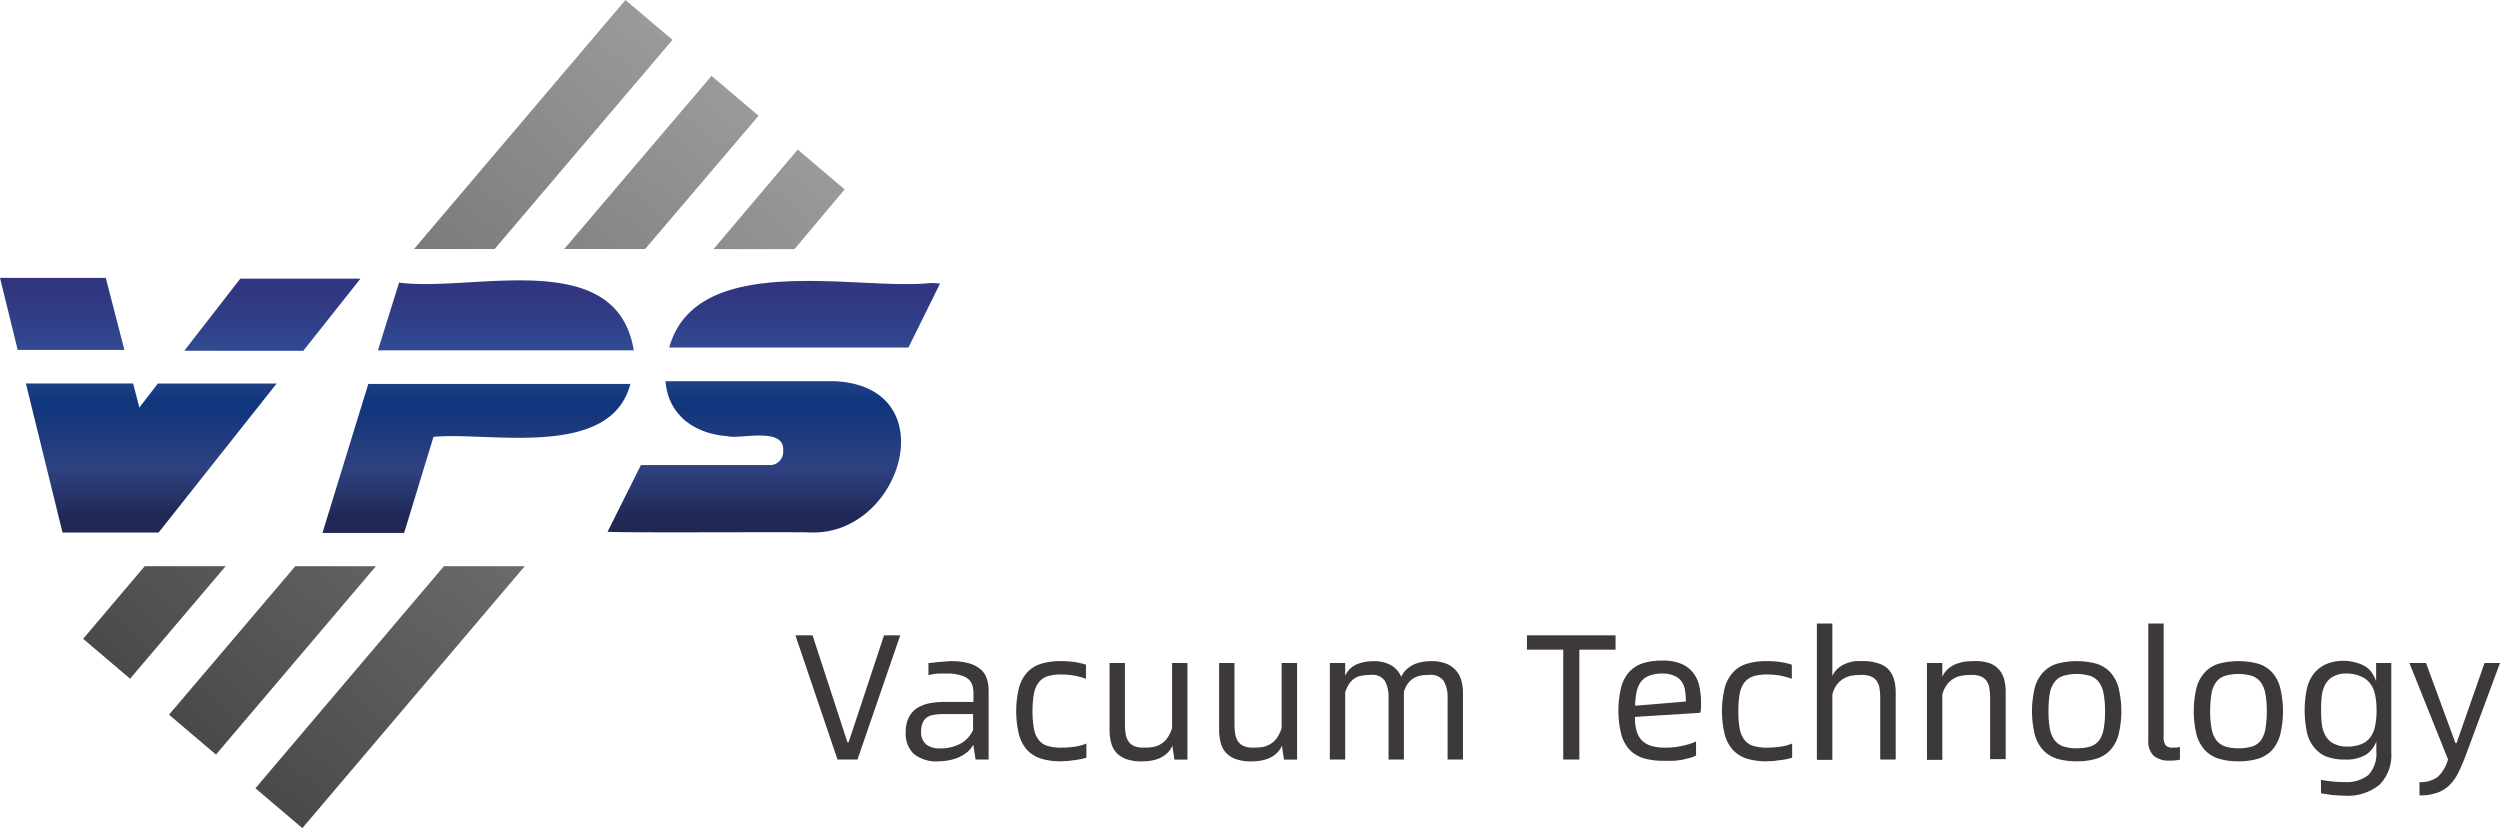 <svg xmlns="http://www.w3.org/2000/svg" xmlns:xlink="http://www.w3.org/1999/xlink" viewBox="0 0 237.55 78.69"><defs><style>.cls-1{fill:url(#未命名的渐变_21);}.cls-2{fill:url(#未命名的渐变_19);}.cls-3{fill:#3d383a;}</style><linearGradient id="未命名的渐变_21" x1="71.11" y1="7.38" x2="15.35" y2="73.32" gradientUnits="userSpaceOnUse"><stop offset="0" stop-color="#9b9c9e"/><stop offset="1" stop-color="#464543"/></linearGradient><linearGradient id="未命名的渐变_19" x1="44.68" y1="28.04" x2="44.68" y2="49.14" gradientUnits="userSpaceOnUse"><stop offset="0" stop-color="#313680"/><stop offset="0.28" stop-color="#304d94"/><stop offset="0.49" stop-color="#10357c"/><stop offset="0.78" stop-color="#2f4180"/><stop offset="1" stop-color="#202955"/></linearGradient></defs><g id="图层_2" data-name="图层 2"><g id="图层_1-2" data-name="图层 1"><path class="cls-1" d="M67.61,7.21l-14,16.45h7.69L72.08,11Zm8.19,7-8,9.46h7.69L80.26,18ZM63.9,3.79,59.43,0,39.34,23.66H47ZM24.27,74.9l4.46,3.79L49.86,53.8H42.18ZM13.75,53.8,7.9,60.7l4.46,3.79L21.44,53.8Zm14.31,0-12,14.11,4.46,3.79,15.2-17.9Z"/><path class="cls-2" d="M79.24,36.22h-16c.23,3.1,2.61,5,5.93,5.23v0c1.09.32,5.41-.95,5.25,1.37a1.27,1.27,0,0,1-1.12,1.37H60.9l-3.17,6.34c1.36.11,17.37,0,19.19.06C85.72,51,90,36.65,79.24,36.22Zm9.2-9.33c-6.84.76-22.26-3.16-24.85,6.13H86.32l3-6.07A6.84,6.84,0,0,0,88.44,26.89Zm-50.53,0-2,6.4H60.22C58.59,23.31,44.86,27.8,37.91,26.85Zm22,9.59H35c-.57,1.83-3.73,12.11-4.36,14.16h7.76l2.79-9.13C46.46,41,58.06,43.71,59.91,36.44Zm-37.08-10-5.32,6.85H28.82l5.43-6.85ZM13.24,38.73l-.59-2.29H2.46L5.94,50.6h9.13L26.29,36.44H15ZM10.05,26.4H0l1.68,6.85H11.82Z"/><path class="cls-3" d="M75.58,60.37h1.63l3.32,10.18h.1L84,60.37h1.54l-4.06,11.8h-1.9Z"/><path class="cls-3" d="M90.29,62.82a6.41,6.41,0,0,1,1.79.21,2.9,2.9,0,0,1,1.12.59,2,2,0,0,1,.58.9,3.79,3.79,0,0,1,.16,1.14v6.51H92.7l-.22-1.4a2.65,2.65,0,0,1-.54.67,3.82,3.82,0,0,1-.78.49,4,4,0,0,1-.94.3,5.05,5.05,0,0,1-1,.11,3.42,3.42,0,0,1-2.41-.72,2.65,2.65,0,0,1-.75-2,3.21,3.21,0,0,1,.26-1.38,2.33,2.33,0,0,1,.74-.9,3.25,3.25,0,0,1,1.15-.49,6.74,6.74,0,0,1,1.48-.15h2.81v-.77a3.1,3.1,0,0,0-.09-.76,1.39,1.39,0,0,0-.34-.59,1.63,1.63,0,0,0-.69-.38A4,4,0,0,0,90.22,64c-.31,0-.64,0-1,0s-.7.09-1,.15V63c.34,0,.7-.08,1.06-.1Zm-1,8.29a4,4,0,0,0,2-.46,2.75,2.75,0,0,0,1.17-1.29V67.85h-2.7a5.75,5.75,0,0,0-1,.07,1.58,1.58,0,0,0-.7.26,1.17,1.17,0,0,0-.4.54,2.12,2.12,0,0,0-.14.86A1.51,1.51,0,0,0,88,70.73,2,2,0,0,0,89.33,71.11Z"/><path class="cls-3" d="M100.76,72.34A6.58,6.58,0,0,1,99,72.11a3.21,3.21,0,0,1-1.34-.78,3.6,3.6,0,0,1-.82-1.47,9.46,9.46,0,0,1,0-4.57,3.56,3.56,0,0,1,.82-1.46A3,3,0,0,1,99,63.05a6.22,6.22,0,0,1,1.81-.23,8.28,8.28,0,0,1,1.38.1,6.3,6.3,0,0,1,1,.24V64.5a7.12,7.12,0,0,0-1.08-.3,7.33,7.33,0,0,0-1.3-.11,4.15,4.15,0,0,0-1.27.17,1.75,1.75,0,0,0-.83.57,2.4,2.4,0,0,0-.46,1.07,8.76,8.76,0,0,0-.14,1.69,8.53,8.53,0,0,0,.14,1.67,2.35,2.35,0,0,0,.46,1.06,1.59,1.59,0,0,0,.84.56,4.25,4.25,0,0,0,1.28.16,9.07,9.07,0,0,0,1.28-.09,4.47,4.47,0,0,0,1.12-.3V72l-.47.12-.61.11c-.22,0-.45.06-.68.08Z"/><path class="cls-3" d="M112.83,63v9.18h-1.24l-.19-1.33a2.11,2.11,0,0,1-.53.75,2.61,2.61,0,0,1-.7.45,3.75,3.75,0,0,1-.81.23,6.09,6.09,0,0,1-.85.07,4.57,4.57,0,0,1-1.5-.22,2.38,2.38,0,0,1-.94-.62,2.17,2.17,0,0,1-.49-.94,4.63,4.63,0,0,1-.15-1.22V63h1.46V68.8a6.45,6.45,0,0,0,.07.94,1.82,1.82,0,0,0,.27.71,1.24,1.24,0,0,0,.54.44,2.26,2.26,0,0,0,.89.15,5.83,5.83,0,0,0,.84-.05,2.14,2.14,0,0,0,1.38-.81,3.37,3.37,0,0,0,.49-1V63Z"/><path class="cls-3" d="M123.25,63v9.18H122l-.19-1.33a2.11,2.11,0,0,1-.53.75,2.61,2.61,0,0,1-.7.45,3.75,3.75,0,0,1-.81.23,6.09,6.09,0,0,1-.85.07,4.57,4.57,0,0,1-1.5-.22,2.38,2.38,0,0,1-.94-.62,2.17,2.17,0,0,1-.49-.94,4.63,4.63,0,0,1-.15-1.22V63h1.46V68.8a6.45,6.45,0,0,0,.07.94,1.82,1.82,0,0,0,.27.71,1.24,1.24,0,0,0,.54.44,2.26,2.26,0,0,0,.89.15,5.83,5.83,0,0,0,.84-.05,2.14,2.14,0,0,0,1.38-.81,3.37,3.37,0,0,0,.49-1V63Z"/><path class="cls-3" d="M136,62.82a3.75,3.75,0,0,1,1.37.22,2.39,2.39,0,0,1,1.47,1.57,4.23,4.23,0,0,1,.17,1.22v6.34h-1.46V66.35a3.06,3.06,0,0,0-.37-1.65,1.53,1.53,0,0,0-1.4-.57,4.72,4.72,0,0,0-.77.06,2.22,2.22,0,0,0-.68.25,1.91,1.91,0,0,0-.54.49,2.55,2.55,0,0,0-.39.81v6.43h-1.46V66.35a3.26,3.26,0,0,0-.34-1.64,1.43,1.43,0,0,0-1.35-.58,5,5,0,0,0-.79.06,1.71,1.71,0,0,0-.68.23,1.77,1.77,0,0,0-.55.51,3.28,3.28,0,0,0-.41.86v6.38h-1.46V63h1.46v1.2a2.2,2.2,0,0,1,1.13-1.09,4,4,0,0,1,1.53-.28,3.23,3.23,0,0,1,1.73.4,2.32,2.32,0,0,1,.94,1.09,2.17,2.17,0,0,1,.51-.73,2.92,2.92,0,0,1,.7-.46,3.69,3.69,0,0,1,.8-.24A5.93,5.93,0,0,1,136,62.82Z"/><path class="cls-3" d="M153.51,61.73h-3.44V72.17h-1.53V61.73h-3.45V60.37h8.42Z"/><path class="cls-3" d="M161.63,66.66a4.29,4.29,0,0,1,0,.47q0,.27-.06.6l-6.22.39a5,5,0,0,0,.15,1.3,2.16,2.16,0,0,0,.49.91,2.13,2.13,0,0,0,.9.54,4.7,4.7,0,0,0,1.4.17,6.88,6.88,0,0,0,1.55-.17,5.71,5.71,0,0,0,1.32-.42v1.34a3.65,3.65,0,0,1-.53.21l-.73.18a7.37,7.37,0,0,1-.87.11c-.31,0-.63,0-1,0a6.58,6.58,0,0,1-1.81-.23,3.15,3.15,0,0,1-1.34-.78,3.49,3.49,0,0,1-.82-1.47,9.46,9.46,0,0,1,0-4.57,3.54,3.54,0,0,1,.81-1.46,3,3,0,0,1,1.31-.78,6,6,0,0,1,1.76-.23,4.46,4.46,0,0,1,1.9.34,2.9,2.9,0,0,1,1.11.91,3.13,3.13,0,0,1,.53,1.24A7,7,0,0,1,161.63,66.66Zm-1.44,0a6.72,6.72,0,0,0-.07-1,2,2,0,0,0-.3-.85,1.52,1.52,0,0,0-.67-.57A2.63,2.63,0,0,0,158,64a3.43,3.43,0,0,0-1.3.21,1.76,1.76,0,0,0-.79.59,2.49,2.49,0,0,0-.41,1,6.87,6.87,0,0,0-.13,1.26Z"/><path class="cls-3" d="M167.87,72.34a6.63,6.63,0,0,1-1.81-.23,3.11,3.11,0,0,1-1.33-.78,3.5,3.5,0,0,1-.83-1.47,9.46,9.46,0,0,1,0-4.57,3.46,3.46,0,0,1,.83-1.46,2.92,2.92,0,0,1,1.33-.78,6.26,6.26,0,0,1,1.81-.23,8.48,8.48,0,0,1,1.39.1,6.58,6.58,0,0,1,1,.24V64.5a6.94,6.94,0,0,0-1.09-.3,7.13,7.13,0,0,0-1.29-.11,4.22,4.22,0,0,0-1.28.17,1.8,1.8,0,0,0-.83.57,2.51,2.51,0,0,0-.46,1.07,8.85,8.85,0,0,0-.13,1.69,8.63,8.63,0,0,0,.13,1.67,2.47,2.47,0,0,0,.46,1.06,1.67,1.67,0,0,0,.84.56,4.36,4.36,0,0,0,1.29.16,8.93,8.93,0,0,0,1.27-.09,4.47,4.47,0,0,0,1.12-.3V72l-.46.12-.62.11c-.22,0-.44.06-.68.08Z"/><path class="cls-3" d="M177,62.82a4.22,4.22,0,0,1,1.49.22,2.16,2.16,0,0,1,1,.62,2.35,2.35,0,0,1,.49.94,4.56,4.56,0,0,1,.15,1.21v6.36h-1.47V66.35a5.37,5.37,0,0,0-.07-.94,1.62,1.62,0,0,0-.26-.7,1.29,1.29,0,0,0-.54-.43,2.32,2.32,0,0,0-.9-.15,5.87,5.87,0,0,0-.85.06,2.1,2.1,0,0,0-.78.25,2.17,2.17,0,0,0-.67.55,2.66,2.66,0,0,0-.48,1v6.21h-1.47V59.25h1.47v5a2.13,2.13,0,0,1,.53-.74,2.62,2.62,0,0,1,.73-.45,4.31,4.31,0,0,1,.82-.23A6.22,6.22,0,0,1,177,62.82Z"/><path class="cls-3" d="M187.52,62.82A4.32,4.32,0,0,1,189,63a2.12,2.12,0,0,1,.94.62,2.25,2.25,0,0,1,.5.94,5,5,0,0,1,.14,1.21v6.36h-1.48V66.35a5.37,5.37,0,0,0-.07-.94,1.62,1.62,0,0,0-.26-.7,1.33,1.33,0,0,0-.53-.43,2.26,2.26,0,0,0-.89-.15,6.11,6.11,0,0,0-.86.06,2.1,2.1,0,0,0-.78.25,2.25,2.25,0,0,0-.66.55,2.84,2.84,0,0,0-.49,1v6.21h-1.46V63h1.46V64.3a2.29,2.29,0,0,1,.54-.74,2.72,2.72,0,0,1,.72-.45,4.41,4.41,0,0,1,.83-.23A6.07,6.07,0,0,1,187.52,62.82Z"/><path class="cls-3" d="M197.33,72.34a6.63,6.63,0,0,1-1.81-.23,3.17,3.17,0,0,1-1.33-.78,3.5,3.5,0,0,1-.83-1.47,9.46,9.46,0,0,1,0-4.57,3.46,3.46,0,0,1,.83-1.46,3,3,0,0,1,1.33-.78,7.24,7.24,0,0,1,3.62,0,2.92,2.92,0,0,1,1.33.78,3.56,3.56,0,0,1,.82,1.46,9.46,9.46,0,0,1,0,4.57,3.6,3.6,0,0,1-.82,1.47,3.11,3.11,0,0,1-1.33.78A6.58,6.58,0,0,1,197.33,72.34Zm0-1.24a4.31,4.31,0,0,0,1.3-.17,1.72,1.72,0,0,0,.83-.58,2.59,2.59,0,0,0,.43-1.09,8.81,8.81,0,0,0,.13-1.68,8.91,8.91,0,0,0-.14-1.69,2.55,2.55,0,0,0-.45-1.08,1.72,1.72,0,0,0-.83-.59,4.61,4.61,0,0,0-2.55,0,1.67,1.67,0,0,0-.83.59,2.55,2.55,0,0,0-.45,1.08,10,10,0,0,0-.12,1.69,8.81,8.81,0,0,0,.13,1.68,2.6,2.6,0,0,0,.46,1.09,1.82,1.82,0,0,0,.83.58A4.13,4.13,0,0,0,197.33,71.1Z"/><path class="cls-3" d="M206.17,72.27a2.2,2.2,0,0,1-1.53-.46,1.94,1.94,0,0,1-.51-1.5V59.25h1.46V69.94a1.33,1.33,0,0,0,.21.9.86.86,0,0,0,.64.2h.34a2.29,2.29,0,0,0,.36-.07v1.21a2.76,2.76,0,0,1-.43.07A4.16,4.16,0,0,1,206.17,72.27Z"/><path class="cls-3" d="M212.7,72.34a6.63,6.63,0,0,1-1.81-.23,3.11,3.11,0,0,1-1.33-.78,3.5,3.5,0,0,1-.83-1.47,9.46,9.46,0,0,1,0-4.57,3.46,3.46,0,0,1,.83-1.46,2.92,2.92,0,0,1,1.33-.78,7.24,7.24,0,0,1,3.62,0,2.92,2.92,0,0,1,1.33.78,3.54,3.54,0,0,1,.81,1.46,9.46,9.46,0,0,1,0,4.57,3.59,3.59,0,0,1-.81,1.47,3.11,3.11,0,0,1-1.33.78A6.63,6.63,0,0,1,212.7,72.34Zm0-1.24a4.36,4.36,0,0,0,1.3-.17,1.72,1.72,0,0,0,.83-.58,2.73,2.73,0,0,0,.43-1.09,9.71,9.71,0,0,0,.13-1.68,8.91,8.91,0,0,0-.14-1.69,2.55,2.55,0,0,0-.45-1.08,1.72,1.72,0,0,0-.83-.59,4.61,4.61,0,0,0-2.55,0,1.7,1.7,0,0,0-.84.59,2.55,2.55,0,0,0-.44,1.08,9.93,9.93,0,0,0-.13,1.69,8.72,8.72,0,0,0,.14,1.68,2.48,2.48,0,0,0,.46,1.09,1.77,1.77,0,0,0,.83.58A4.13,4.13,0,0,0,212.7,71.1Z"/><path class="cls-3" d="M227.22,63v8.53a4,4,0,0,1-1.08,3,4.71,4.71,0,0,1-3.41,1.07,11.87,11.87,0,0,1-1.19-.07l-1-.15V74.1a11.32,11.32,0,0,0,2.25.21,3.29,3.29,0,0,0,2.27-.68,3,3,0,0,0,.74-2.26v-.92a2.54,2.54,0,0,1-1,1.27,3.67,3.67,0,0,1-2,.45,4.63,4.63,0,0,1-1.89-.34,3,3,0,0,1-1.16-1,3.48,3.48,0,0,1-.59-1.47,10.12,10.12,0,0,1-.17-1.91,9.48,9.48,0,0,1,.17-1.8,3.79,3.79,0,0,1,.59-1.49,3.16,3.16,0,0,1,1.16-1,4.16,4.16,0,0,1,1.89-.37A4.6,4.6,0,0,1,224,63a3,3,0,0,1,.85.39,2.17,2.17,0,0,1,.57.6,3.24,3.24,0,0,1,.36.75V63ZM223,70.94a3.41,3.41,0,0,0,1.37-.23,2,2,0,0,0,.87-.67,2.7,2.7,0,0,0,.45-1.09,7.14,7.14,0,0,0,.13-1.46,7,7,0,0,0-.13-1.43,2.65,2.65,0,0,0-.45-1.08,2.06,2.06,0,0,0-.87-.69A3.23,3.23,0,0,0,223,64a2.58,2.58,0,0,0-1.32.29,2,2,0,0,0-.74.76,3.14,3.14,0,0,0-.33,1.11q-.06.63-.06,1.29a11.19,11.19,0,0,0,.07,1.34,2.84,2.84,0,0,0,.34,1.1,1.82,1.82,0,0,0,.74.74A2.65,2.65,0,0,0,223,70.94Z"/><path class="cls-3" d="M229.9,74.31a2.59,2.59,0,0,0,1.78-.53,3.56,3.56,0,0,0,.93-1.63L228.94,63h1.58l2.8,7.61h.1L236.08,63h1.47l-3.29,8.87a16.71,16.71,0,0,1-.67,1.55,4.32,4.32,0,0,1-.82,1.16,3.08,3.08,0,0,1-1.17.74,4.86,4.86,0,0,1-1.7.26Z"/></g></g></svg>